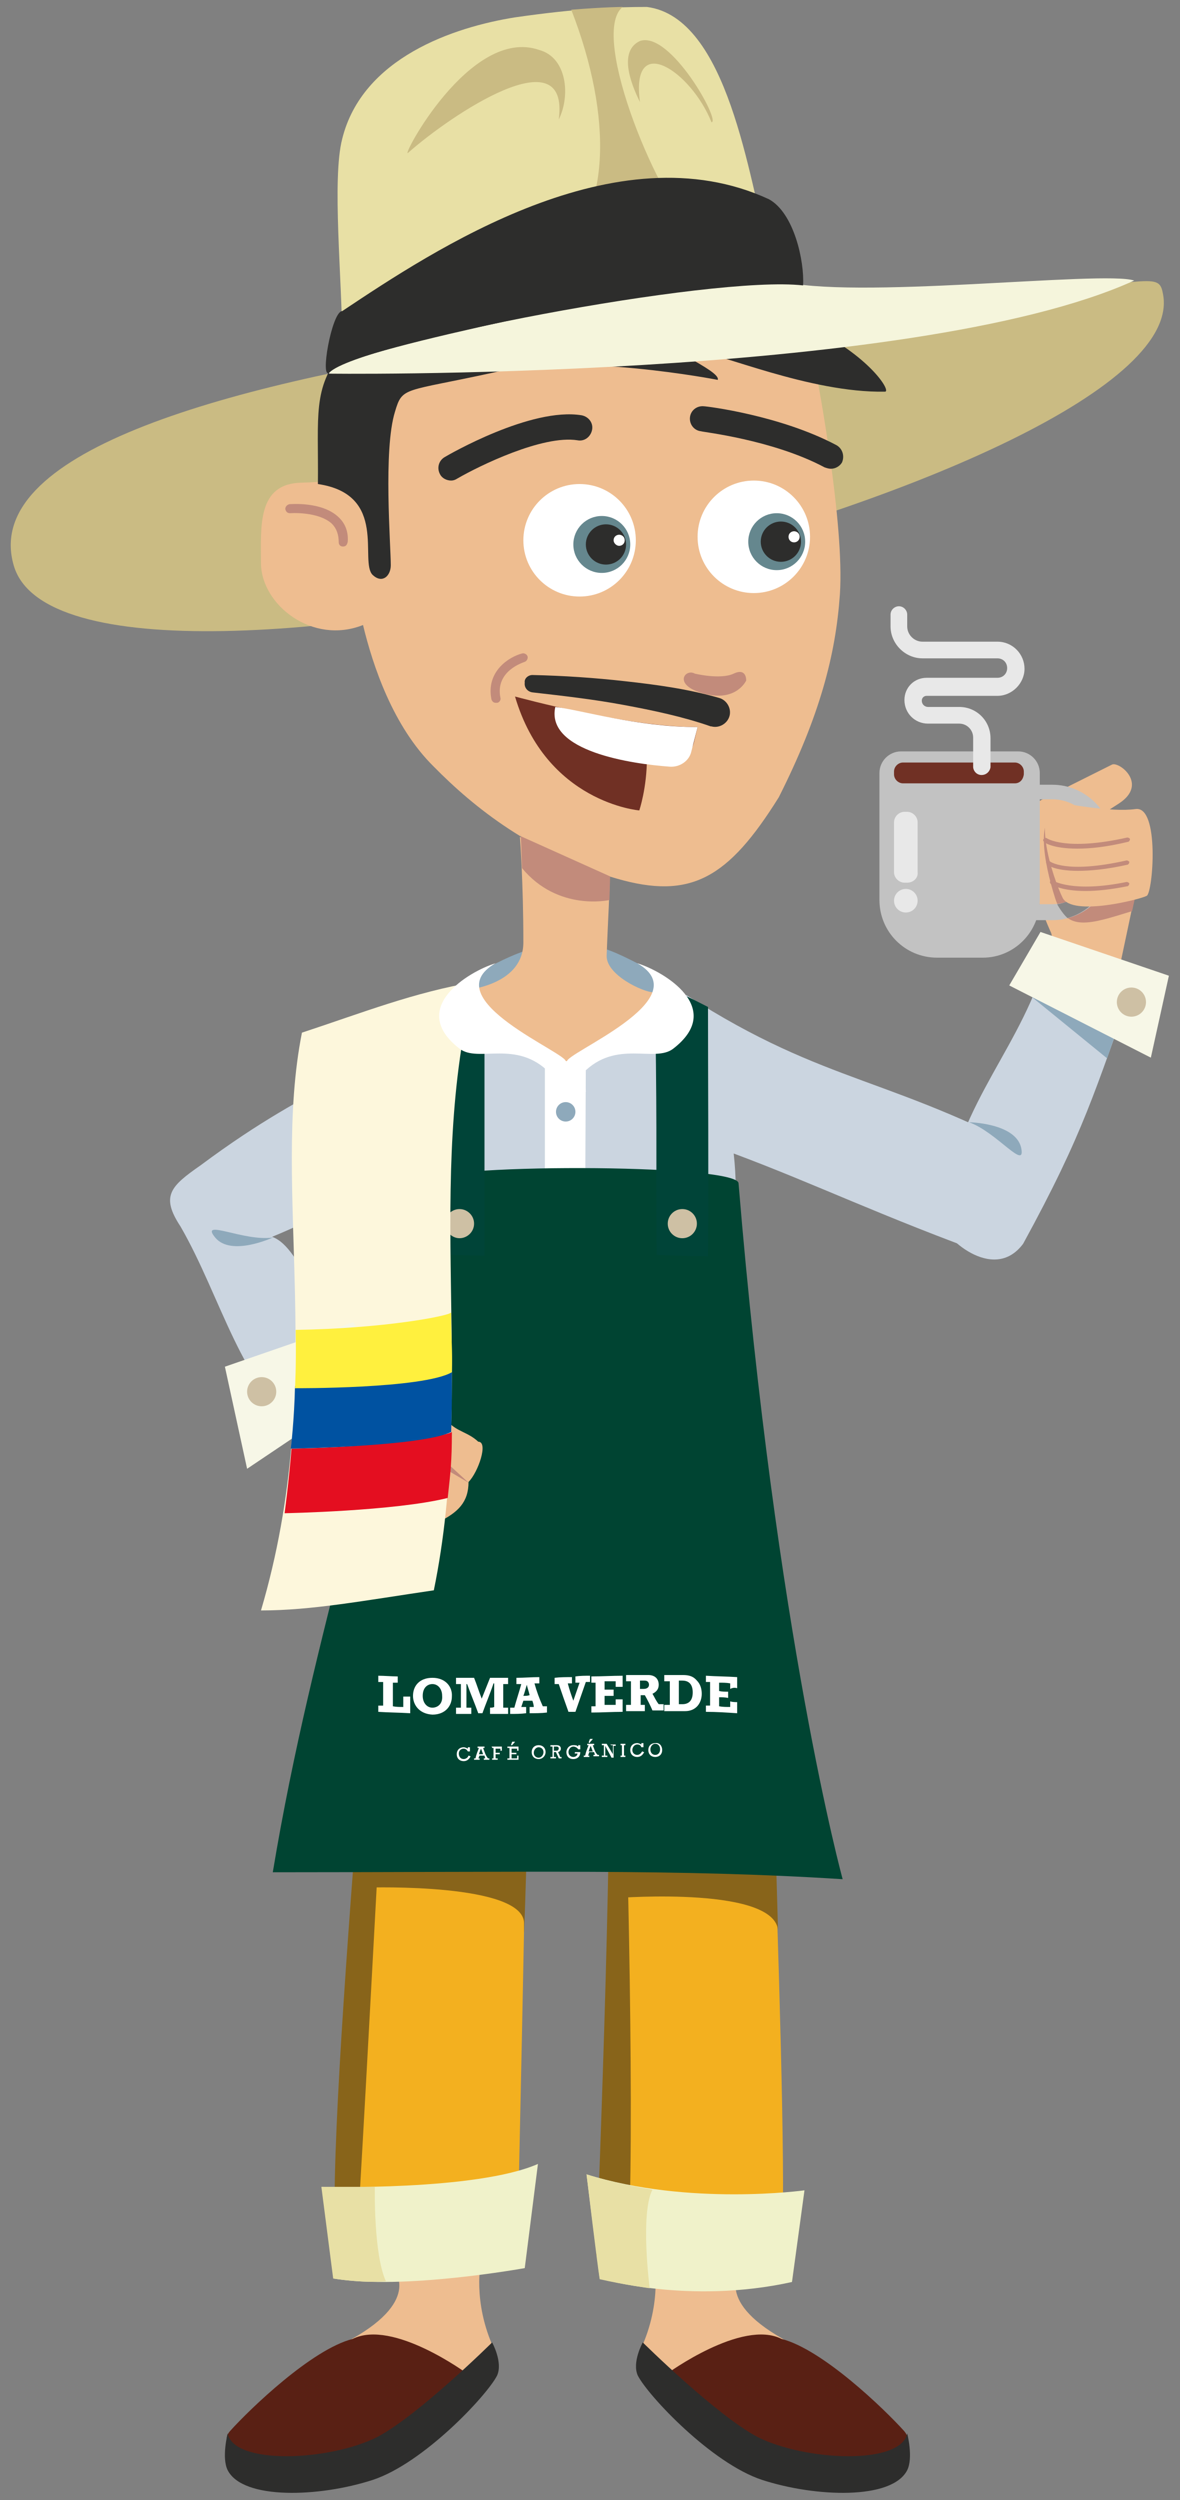 <?xml version="1.0" encoding="utf-8"?>
<!-- Generator: Adobe Illustrator 25.4.1, SVG Export Plug-In . SVG Version: 6.00 Build 0)  -->
<svg version="1.1" id="Capa_1" xmlns="http://www.w3.org/2000/svg" xmlns:xlink="http://www.w3.org/1999/xlink" x="0px" y="0px"
	 viewBox="0 0 170 360" style="enable-background:new 0 0 170 360;" xml:space="preserve">
<rect x="0" y="0" width="170" height="360" fill="#808080" stroke="none"/>
<style type="text/css">
	.st0{fill-rule:evenodd;clip-rule:evenodd;fill:#F3B01F;}
	.st1{fill-rule:evenodd;clip-rule:evenodd;fill:#88641A;}
	.st2{fill-rule:evenodd;clip-rule:evenodd;fill:#8EA9BB;}
	.st3{fill-rule:evenodd;clip-rule:evenodd;fill:#E8E0A5;}
	.st4{fill-rule:evenodd;clip-rule:evenodd;fill:#CABB83;}
	.st5{fill-rule:evenodd;clip-rule:evenodd;fill:#EEBD90;}
	.st6{fill-rule:evenodd;clip-rule:evenodd;fill:#2D2D2C;}
	.st7{fill-rule:evenodd;clip-rule:evenodd;fill:#F5F5DC;}
	.st8{fill-rule:evenodd;clip-rule:evenodd;fill:#703024;}
	.st9{fill-rule:evenodd;clip-rule:evenodd;fill:#FFFFFF;}
	.st10{fill-rule:evenodd;clip-rule:evenodd;fill:#CBD5E0;}
	.st11{fill-rule:evenodd;clip-rule:evenodd;fill:#004432;}
	
		.st12{clip-path:url(#SVGID_00000127756345112443888040000010905069715278245550_);fill-rule:evenodd;clip-rule:evenodd;fill:#FFFFFF;}
	
		.st13{clip-path:url(#SVGID_00000087373367715206248480000016313304813467358337_);fill-rule:evenodd;clip-rule:evenodd;fill:#FFFFFF;}
	.st14{fill-rule:evenodd;clip-rule:evenodd;fill:#C28B7B;}
	
		.st15{clip-path:url(#SVGID_00000018208006331792839460000007638609173495216014_);fill-rule:evenodd;clip-rule:evenodd;fill:#F7F7E7;}
	
		.st16{clip-path:url(#SVGID_00000168083019408281993420000009526403247421602456_);fill-rule:evenodd;clip-rule:evenodd;fill:#E8E8E2;}
	.st17{fill-rule:evenodd;clip-rule:evenodd;fill:#CEC0A4;}
	.st18{fill-rule:evenodd;clip-rule:evenodd;fill:#FDF7DC;}
	.st19{fill-rule:evenodd;clip-rule:evenodd;fill:#592014;}
	.st20{fill-rule:evenodd;clip-rule:evenodd;fill:#F0F2CA;}
	.st21{fill:none;stroke:#FDF7DC;stroke-width:1.269;stroke-linejoin:round;stroke-miterlimit:10;}
	.st22{fill:#C28B7B;}
	.st23{fill:#2D2D2C;}
	.st24{fill-rule:evenodd;clip-rule:evenodd;fill:#65878E;}
	.st25{fill-rule:evenodd;clip-rule:evenodd;fill:#E40E20;}
	.st26{fill-rule:evenodd;clip-rule:evenodd;fill:#F7F7E7;}
	.st27{fill-rule:evenodd;clip-rule:evenodd;fill:#0052A1;}
	.st28{fill-rule:evenodd;clip-rule:evenodd;fill:#FFF03E;}
	.st29{fill:#8EA9BB;}
	.st30{fill:#C2C2C2;}
	.st31{fill-rule:evenodd;clip-rule:evenodd;fill:#878787;}
	.st32{fill-rule:evenodd;clip-rule:evenodd;fill:#C2C2C2;}
	.st33{fill-rule:evenodd;clip-rule:evenodd;fill:#E8E8E8;}
	.st34{fill:#E8E8E8;}
	.st35{fill:#E8E0A5;}
	.st36{fill:#FFFFFF;}
</style>
<g>
	<path class="st0" d="M109.6,212.7c0,0,4.4,103.7,2.9,111c-2.9,8.8-26.4,1.5-26.4,1.5s2.9-71.6,1.5-80.3c-1.5-7.3-11.7-7.3-11.7,5.8
		c0,13.1-1.4,74.5-1.4,74.5s-22,2.9-24.9,1.5c-4.4-1.5,5.8-100.7,5.8-118.3C61.3,208.3,109.6,212.7,109.6,212.7z"/>
	<path class="st1" d="M51.2,325.9c-1.4,0-1.9,0.6-1.9,0.6c-4.4-1.5,5.8-100.7,5.8-118.3c1.5,0,1.5,0,2.9,0
		C56.6,224.4,52.7,304,51.2,325.9z"/>
	<path class="st1" d="M89.1,326.5c-1.3-0.2-2.2-0.6-2.7-1c-0.3-0.2-0.5-0.6-0.5-1c0.3-6.8,2.8-71.4,1.5-79.7c0,0,2,7.6,2.5,8.5
		c0.1,0.2,0.1,0.3,0.1,0.5c0.2,5.6,1.6,54.1,0.4,71.6C90.3,326.1,89.7,326.6,89.1,326.5z"/>
	<path class="st2" d="M91.8,138.7c-5.1-2.6-10.3-5.1-20.3,0c-9.5,4.6-1.6,8.3-1.6,8.3C72.8,151.4,107.5,146.7,91.8,138.7z"/>
	<path class="st3" d="M74.2,2.5c9-1.3,14.6-1.5,19-1.5c11.7,1.5,14.7,24.8,17.5,35C90.3,39,68.3,43.3,49.3,49.2
		c0-8.8-1.5-23.4,0-29.2C52.2,8.3,65.4,3.9,74.2,2.5z"/>
	<path class="st4" d="M163.1,40.6c3.4-0.3,4.1-0.1,4.4,1.5c6.2,26.7-157.1,67.3-165.5,39.4C-7.6,49.2,138.4,42.8,163.1,40.6z"/>
	<path class="st5" d="M117.7,54.3c0,0,4,21,3.3,31.3c-0.6,8.7-2.9,17.5-8.8,29.2c-7.3,11.7-12.7,14.8-23.4,11.7
		c-12.1-3.5-20.5-10.2-26.3-16.1c-5.9-5.8-8.8-14.6-10.2-20.4c-7.3,2.9-14.6-2.9-14.7-8.8c0-5.4-0.6-11.6,5.9-11.7
		c13.7-0.3,4.1-4.9,7.1-10.8c0,0,3.2-21.3,28.1-24.2c22-1.5,30.4,4.6,36.3,7.6c2.9,1.5,1.8,5.6,1.8,5.6S116.5,50.5,117.7,54.3z"/>
	<path class="st6" d="M45.8,69.7c0.1-10-0.8-13.7,3.5-19.1c0,0,4.4-13.1,29.3-16c22-1.5,34,9.1,42.5,8.8c3.3-0.1,4.4,2.9,1.4,2.9
		c-4.4,0-5.9,0.7-4.8,1.3c7.9,4.1,10.7,8.8,9.8,8.8c-10.9,0.2-24.1-5.7-27-5.7c-7.3-1.5,3.5,2.6,2.9,4c0,0-20.5-4-32.1-1.1
		c-13.2,2.9-13.3,2-14.4,5.7c-1.7,5.5-0.6,19.2-0.6,22.1c0,1.5-1.2,2.7-2.6,1.4C51.7,80.9,56,71.2,45.8,69.7z"/>
	<path class="st7" d="M100.5,40.4c5.9,0,10.2-1.5,11.7,0l0,0c10.2,2.9,46.8-1.5,51.2,0C131.3,55,44.5,53.8,47.4,53.8
		C47.4,50.9,87.4,43.3,100.5,40.4z"/>
	<path class="st8" d="M100.5,104.7l-0.5,2.1c-0.6,2.6-3.5,4-5.9,2.9c-0.4-0.2-0.7-0.4-0.9-0.6c0,4.4-1.1,7.6-1.1,7.6
		s-13.4-1.1-17.9-16.4C75,100.5,90.3,104.7,100.5,104.7z"/>
	<path class="st9" d="M100.5,104.7l-0.9,3.5c-0.3,1.4-1.7,2.3-3.1,2.2c-5.5-0.4-17.9-2.2-16.5-8.6
		C83.6,102.2,91.7,104.7,100.5,104.7z"/>
	<path class="st5" d="M87.4,137.6c-0.1,2.8,5.3,5.3,6.8,5.3l0.2,0.4c2.9,10.2-18.9,16.9-29.1-0.6c2.9,0,10.1-1.2,10.1-7
		c0-8.8-0.5-15.2-0.5-15.2s3.1,2.3,12.9,5.8C87.9,127.7,87.6,132,87.4,137.6z"/>
	<path class="st1" d="M52.1,266.1l23.8,0.3c0,0-0.5,16.6-0.4,10.6c0.1-5.9-22.4-5.2-22.4-5.2L52.1,266.1z"/>
	<path class="st1" d="M88,267.5l23.8,0.3l0.3,10.6c0.4-6.9-23.1-5.1-23.1-5.1L88,267.5z"/>
	<path class="st10" d="M98.9,143.3c20.5,13.2,29.6,11.5,53.1,24.6c0,1.5-7.3,14.6-8.8,13.1c-16.1-5.8-25.7-10.5-37.5-14.9
		c1.5,13.1-2.8,32-1.4,45.1c-10.2,8.8-37.3,7.8-50.5-1c2.9-13.1,4.4-26.3,4.4-40.9c-7.3,2.9-11.7,5.8-19,8.8
		c4.4,1.5,7.3,13.1,10.3,14.6c-1.5,4.4-4.4,8.8-5.9,13.1c-8.8-5.8-11.7-19-17.6-29.2c-2.9-4.4-1.4-5.8,2.9-8.8
		c17.6-13.1,22.8-11.4,38-26c-1.8,1.7,4.9,4.9,14.7,11.5L98.9,143.3z"/>
	<path class="st9" d="M84.4,152.8l-0.1,21.8h-5.8l0-21.8C80,152.8,84.4,152.8,84.4,152.8z"/>
	<g>
		<defs>
			<path id="SVGID_1_" d="M81.5,164.5c-1.4,0-2.9,0-2.9,1.5c0,0,1.5,1.5,2.9,1.5l1.4-1.5C82.9,164.5,81.5,164.5,81.5,164.5z"/>
		</defs>
		<clipPath id="SVGID_00000133488628554152302940000014802146349328946607_">
			<use xlink:href="#SVGID_1_"  style="overflow:visible;"/>
		</clipPath>
	</g>
	<g>
		<defs>
			<path id="SVGID_00000154386934873288179360000009713373396157251983_" d="M81.5,164.5c-1.4,0-2.9,0-2.9,1.5c0,0,1.5,1.5,2.9,1.5
				l1.4-1.5C82.9,164.5,81.5,164.5,81.5,164.5z"/>
		</defs>
		<clipPath id="SVGID_00000126298945947263162750000010701136454586375043_">
			<use xlink:href="#SVGID_00000154386934873288179360000009713373396157251983_"  style="overflow:visible;"/>
		</clipPath>
	</g>
	<path class="st11" d="M106.4,170.4c0-2.9-45.2-2.9-45.4-0.2c0,0.1,0,0.2,0,0.3c-5.9,37.8-15.8,63.6-21.7,99.1
		c36.6,0,58.7-0.5,82.1,1C121.4,270.6,111.8,235.7,106.4,170.4z"/>
	<g>
		<defs>
			<path id="SVGID_00000091703182614568249440000013510798574710778504_" d="M102,145c-2.9-1.5-4.1-2-7.7-3.8
				c0.4,19.1,0.2,24.2,0.3,39.5c0,0,4.5,0.2,7.4,0.2C102.1,169.1,102,156.6,102,145z"/>
		</defs>
		
			<use xlink:href="#SVGID_00000091703182614568249440000013510798574710778504_"  style="overflow:visible;fill-rule:evenodd;clip-rule:evenodd;fill:#004438;"/>
		<clipPath id="SVGID_00000078729588529753274860000005019254186760688308_">
			<use xlink:href="#SVGID_00000091703182614568249440000013510798574710778504_"  style="overflow:visible;"/>
		</clipPath>
	</g>
	<g>
		<defs>
			<path id="SVGID_00000134209446224646573650000005184522642098308235_" d="M69.8,145c-2.9-1.5-4,2.7-7.6,0.8
				c0.4,19.1,0.1,19.5,0.2,34.8c0,0,4.5,0.2,7.4,0.2C69.8,169.1,69.8,156.6,69.8,145z"/>
		</defs>
		
			<use xlink:href="#SVGID_00000134209446224646573650000005184522642098308235_"  style="overflow:visible;fill-rule:evenodd;clip-rule:evenodd;fill:#004438;"/>
		<clipPath id="SVGID_00000177469085737336588120000016600128765712308375_">
			<use xlink:href="#SVGID_00000134209446224646573650000005184522642098308235_"  style="overflow:visible;"/>
		</clipPath>
	</g>
	<g>
		<path class="st9" d="M84.4,157.2c0-1.5-1.5-1.5-1.5-1.5c-1.4,0-1.4,0-1.4,1.5c0,0,0,1.5,1.4,1.5L84.4,157.2z"/>
	</g>
	<g>
		<defs>
			<path id="SVGID_00000129166381311298358890000011961371747444672959_" d="M88.8,138.2l1.5,1.5c1.4,1.5,4.4,5.8,5.9,8.8
				c1.4,5.8-11.7,2.9-13.2,5.8c-1.4,2.9-1.4,0-1.4-1.5l0,0L88.8,138.2z"/>
		</defs>
		<clipPath id="SVGID_00000102516974711521169430000011079840409724518021_">
			<use xlink:href="#SVGID_00000129166381311298358890000011961371747444672959_"  style="overflow:visible;"/>
		</clipPath>
		
			<polygon style="clip-path:url(#SVGID_00000102516974711521169430000011079840409724518021_);fill-rule:evenodd;clip-rule:evenodd;fill:#FFFFFF;" points="
			102,149.9 90.3,164.5 88.8,163 100.5,148.5 		"/>
	</g>
	<g>
		<defs>
			<path id="SVGID_00000118363742804478747010000017406395275794315194_" d="M88.8,138.2l1.5,1.5c1.4,1.5,4.4,5.8,5.9,8.8
				c1.4,5.8-11.7,2.9-13.2,5.8c-1.4,2.9-1.4,0-1.4-1.5l0,0L88.8,138.2z"/>
		</defs>
		<clipPath id="SVGID_00000098200881079476070380000010507472978784225430_">
			<use xlink:href="#SVGID_00000118363742804478747010000017406395275794315194_"  style="overflow:visible;"/>
		</clipPath>
		
			<polygon style="clip-path:url(#SVGID_00000098200881079476070380000010507472978784225430_);fill-rule:evenodd;clip-rule:evenodd;fill:#FFFFFF;" points="
			102,148.5 90.3,164.5 87.4,161.6 99.1,147 		"/>
	</g>
	<g>
		<defs>
			<path id="SVGID_00000023245739165450248800000007292383063449625497_" d="M88.8,138.2l1.5,1.5c1.4,1.5,4.4,5.8,5.9,8.8
				c1.4,5.8-11.7,2.9-13.2,5.8c-1.4,2.9-1.4,0-1.4-1.5l0,0L88.8,138.2z"/>
		</defs>
		<clipPath id="SVGID_00000001638981738963979890000001182711811735381175_">
			<use xlink:href="#SVGID_00000023245739165450248800000007292383063449625497_"  style="overflow:visible;"/>
		</clipPath>
	</g>
	<g>
		<defs>
			<path id="SVGID_00000081649491041840867020000012541692424627024030_" d="M88.8,138.2l1.5,1.5c1.4,1.5,4.4,5.8,5.9,8.8
				c1.4,5.8-11.7,2.9-13.2,5.8c-1.4,2.9-1.4,0-1.4-1.5l0,0L88.8,138.2z"/>
		</defs>
		<clipPath id="SVGID_00000038393137225221907920000008946364953415492275_">
			<use xlink:href="#SVGID_00000081649491041840867020000012541692424627024030_"  style="overflow:visible;"/>
		</clipPath>
	</g>
	<g>
		<defs>
			<path id="SVGID_00000008142650090085849340000002249439775780418977_" d="M88.8,138.2l1.5,1.5c1.4,1.5,4.4,5.8,5.9,8.8
				c1.4,5.8-11.7,2.9-13.2,5.8c-1.4,2.9-1.4,0-1.4-1.5l0,0L88.8,138.2z"/>
		</defs>
		<clipPath id="SVGID_00000134964992056609396570000006444384747559628165_">
			<use xlink:href="#SVGID_00000008142650090085849340000002249439775780418977_"  style="overflow:visible;"/>
		</clipPath>
	</g>
	<g>
		<defs>
			<path id="SVGID_00000137813296827104477010000016554082842170199684_" d="M88.8,138.2l1.5,1.5c1.4,1.5,4.4,5.8,5.9,8.8
				c1.4,5.8-11.7,2.9-13.2,5.8c-1.4,2.9-1.4,0-1.4-1.5l0,0L88.8,138.2z"/>
		</defs>
		<clipPath id="SVGID_00000055666591715211159270000018116398219868500869_">
			<use xlink:href="#SVGID_00000137813296827104477010000016554082842170199684_"  style="overflow:visible;"/>
		</clipPath>
	</g>
	<g>
		<defs>
			<path id="SVGID_00000075129647164068122280000004550751619672307890_" d="M88.8,138.2l1.5,1.5c1.4,1.5,4.4,5.8,5.9,8.8
				c1.4,5.8-11.7,2.9-13.2,5.8c-1.4,2.9-1.4,0-1.4-1.5l0,0L88.8,138.2z"/>
		</defs>
		<clipPath id="SVGID_00000057136513570117208130000001739295422371031201_">
			<use xlink:href="#SVGID_00000075129647164068122280000004550751619672307890_"  style="overflow:visible;"/>
		</clipPath>
	</g>
	<g>
		<defs>
			<path id="SVGID_00000098900985185103243080000005925958735155458996_" d="M88.8,138.2l1.5,1.5c1.4,1.5,4.4,5.8,5.9,8.8
				c1.4,5.8-11.7,2.9-13.2,5.8c-1.4,2.9-1.4,0-1.4-1.5l0,0L88.8,138.2z"/>
		</defs>
		<clipPath id="SVGID_00000029019793264975061090000018037068137576544404_">
			<use xlink:href="#SVGID_00000098900985185103243080000005925958735155458996_"  style="overflow:visible;"/>
		</clipPath>
	</g>
	<g>
		<defs>
			<path id="SVGID_00000037651495791016432280000011624934902113959059_" d="M88.8,138.2l1.5,1.5c1.4,1.5,4.4,5.8,5.9,8.8
				c1.4,5.8-11.7,2.9-13.2,5.8c-1.4,2.9-1.4,0-1.4-1.5l0,0L88.8,138.2z"/>
		</defs>
		<clipPath id="SVGID_00000176045271023513566500000002777251901379880330_">
			<use xlink:href="#SVGID_00000037651495791016432280000011624934902113959059_"  style="overflow:visible;"/>
		</clipPath>
	</g>
	<g>
		<defs>
			<path id="SVGID_00000021798658253606183490000010242828150464060595_" d="M88.8,138.2l1.5,1.5c1.4,1.5,4.4,5.8,5.9,8.8
				c1.4,5.8-11.7,2.9-13.2,5.8c-1.4,2.9-1.4,0-1.4-1.5l0,0L88.8,138.2z"/>
		</defs>
		<clipPath id="SVGID_00000119818351198753507580000016639322328254703023_">
			<use xlink:href="#SVGID_00000021798658253606183490000010242828150464060595_"  style="overflow:visible;"/>
		</clipPath>
	</g>
	<g>
		<defs>
			<path id="SVGID_00000183248451402088100140000011063749784089478323_" d="M88.8,138.2l1.5,1.5c1.4,1.5,4.4,5.8,5.9,8.8
				c1.4,5.8-11.7,2.9-13.2,5.8c-1.4,2.9-1.4,0-1.4-1.5l0,0L88.8,138.2z"/>
		</defs>
		<clipPath id="SVGID_00000168078403896008859610000010774047760330312086_">
			<use xlink:href="#SVGID_00000183248451402088100140000011063749784089478323_"  style="overflow:visible;"/>
		</clipPath>
	</g>
	<g>
		<defs>
			<path id="SVGID_00000107554488758747283590000013864518948841278606_" d="M88.8,138.2l1.5,1.5c1.4,1.5,4.4,5.8,5.9,8.8
				c1.4,5.8-11.7,2.9-13.2,5.8c-1.4,2.9-1.4,0-1.4-1.5l0,0L88.8,138.2z"/>
		</defs>
		<clipPath id="SVGID_00000059999137063066298910000017023775876506001330_">
			<use xlink:href="#SVGID_00000107554488758747283590000013864518948841278606_"  style="overflow:visible;"/>
		</clipPath>
	</g>
	<path class="st14" d="M46.4,208.3c0-1.5,0-2.9,0-2.9c-1.5,0-1.5,0-1.5-1.5C46.4,203.9,47.8,203.9,46.4,208.3z"/>
	<path class="st14" d="M63.9,215.6c0,0-1.4,1.5-2.9,1.5C61,217.1,62.5,215.6,63.9,215.6z"/>
	<g>
		<defs>
			<path id="SVGID_00000013182699691988686790000011793003168926568118_" d="M49.3,189.4l4.4,2.9c0,0-5.9,7.3-8.8,11.7
				c0,1.5-1.4,2.9-1.4,2.9c-1.5,1.5-4.4-2.9-8.8-4.4C28.8,201,49.3,189.4,49.3,189.4z"/>
		</defs>
		<clipPath id="SVGID_00000123418226291004162110000009070819129756802191_">
			<use xlink:href="#SVGID_00000013182699691988686790000011793003168926568118_"  style="overflow:visible;"/>
		</clipPath>
		
			<polygon style="clip-path:url(#SVGID_00000123418226291004162110000009070819129756802191_);fill-rule:evenodd;clip-rule:evenodd;fill:#F7F7E7;" points="
			27.3,195.2 52.2,186.4 52.2,189.4 28.8,198.1 		"/>
	</g>
	<path class="st5" d="M48.4,197.5c1.4,1.5,2.9,2.9,4.4,2.9c1.5,0,7.3-1.5,10.2-1.5c0,1.5,0,2.9,1.5,5.8c1.4,1.5,2.9,1.5,4.4,2.9
		c1.5,0,0,4.4-1.4,5.8c0,2.9-1.5,4.4-4.4,5.8c0,1.5,0,2.9-2.9,2.9c-2.9,0-8.8-5.8-11.7-7.3c-1.5-2.9,0-5.8,0-7.3
		c-1.5-1.5-4.4-2.9-4.4-4.4L48.4,197.5z"/>
	<g>
		<defs>
			<path id="SVGID_00000008136644274771636960000017863188263015057808_" d="M49.3,189.4l4.4,2.9c0,0-5.9,7.3-8.8,11.7
				c0,1.5-1.4,2.9-1.4,2.9c-1.5,1.5-4.4-2.9-8.8-4.4"/>
		</defs>
		<clipPath id="SVGID_00000109722529501665979410000012634349841969471401_">
			<use xlink:href="#SVGID_00000008136644274771636960000017863188263015057808_"  style="overflow:visible;"/>
		</clipPath>
		
			<polygon style="clip-path:url(#SVGID_00000109722529501665979410000012634349841969471401_);fill-rule:evenodd;clip-rule:evenodd;fill:#E8E8E2;" points="
			31.7,209.8 56.6,202.5 56.6,205.4 33.2,212.7 		"/>
	</g>
	<path class="st5" d="M56.6,326.6c0,0,4.4,4.4-5.9,10.2c-8.8,7.3,13.2,10.2,16.1,7.3c1.5-2.9,5.8-2.9,4.4-5.8
		c-3.2-6.9-1.9-12.7-1.9-12.7L56.6,326.6z"/>
	<path class="st17" d="M68.3,176.2c0,1.2-1,2.1-2.1,2.1s-2.1-1-2.1-2.1c0-1.2,1-2.1,2.1-2.1S68.3,175,68.3,176.2z"/>
	<path class="st18" d="M43.5,148.7c8.8-2.9,16.1-5.8,24.9-7.3c-7.4,29,0.2,57.9-5.9,87.6c-10.2,1.5-17.6,2.9-24.9,2.9
		C47.3,199,39,171.4,43.5,148.7z"/>
	<path class="st19" d="M67.3,341.8c0,0-10.2,10.9-17.4,12c-7.6,1.1-19.9-0.3-16.7-3.8c2.8-3.1,11.7-11.7,17.6-13.2
		C56.6,333.9,67.3,341.8,67.3,341.8z"/>
	<path class="st6" d="M32.8,350.4c0,0-0.9,3.5,0,5.3c2.2,4.3,13.2,3.9,20.9,1.4c7.3-2.4,16.4-12.1,17.9-15c0.9-1.9-0.7-4.8-0.7-4.8
		s-10.5,10.4-16.5,13.6C47.5,354.4,33.7,355,32.8,350.4z"/>
	<path class="st5" d="M106.9,326.6c0,0-4.4,4.4,5.9,10.2c8.8,7.3-13.2,10.2-16.1,7.3c-1.5-2.9-5.8-2.9-4.4-5.8
		c3.2-6.9,1.9-12.7,1.9-12.7L106.9,326.6z"/>
	<path class="st19" d="M96.1,341.8c0,0,10.2,10.9,17.4,12c7.6,1.1,19.9-0.3,16.7-3.8c-2.8-3.1-11.7-11.7-17.6-13.2
		C106.9,333.9,96.1,341.8,96.1,341.8z"/>
	<path class="st6" d="M130.7,350.4c0,0,0.9,3.5,0,5.3c-2.2,4.3-13.2,3.9-20.9,1.4c-7.3-2.4-16.4-12.1-17.9-15
		c-0.9-1.9,0.7-4.8,0.7-4.8s10.5,10.4,16.5,13.6C116,354.4,129.8,355,130.7,350.4z"/>
	<path class="st20" d="M46.4,314.9c0,0,22.2,0.6,31.1-3.3l-1.9,15c0,0-17.6,3.2-27.5,1.5L46.4,314.9z"/>
	<path class="st20" d="M115.9,315.4c0,0-16.6,2.3-31.4-2.3l1.9,15c0,0,12.8,3.8,27.7,0.5L115.9,315.4z"/>
	<g>
		<defs>
			<path id="SVGID_00000015320911040462701280000015615477941719047320_" d="M43.4,148.5c8.8-2.9,16.1-5.8,24.9-7.3
				c-1.5,4.4-2.9,10.2-4.4,16c0,5.8,0,11.7,0,17.5c0,5.8,0,11.7,1.5,17.5c0,5.8,0,11.7,0,17.5c-1.5,7.3-1.5,13.1-2.9,19
				c-10.2,1.5-17.6,2.9-24.9,2.9c1.4-4.4,2.9-10.2,4.4-16c0-5.8,1.5-11.7,1.5-16.1C42,193.7,42,187.9,42,182c0-5.8,0-11.7,0-19
				C42,157.2,43.4,154.3,43.4,148.5z"/>
		</defs>
		<clipPath id="SVGID_00000168835077219696360960000006639628411019845040_">
			<use xlink:href="#SVGID_00000015320911040462701280000015615477941719047320_"  style="overflow:visible;"/>
		</clipPath>
	</g>
	<g>
		<defs>
			<path id="SVGID_00000046300684564626804480000009551315097585875598_" d="M43.4,148.5c8.8-2.9,16.1-5.8,24.9-7.3
				c-1.5,4.4-2.9,10.2-4.4,16c0,5.8,0,11.7,0,17.5c0,5.8,0,11.7,1.5,17.5c0,5.8,0,11.7,0,17.5c-1.5,7.3-1.5,13.1-2.9,19
				c-10.2,1.5-17.6,2.9-24.9,2.9c1.4-4.4,2.9-10.2,4.4-16c0-5.8,1.5-11.7,1.5-16.1C42,193.7,42,187.9,42,182c0-5.8,0-11.7,0-19
				C42,157.2,43.4,154.3,43.4,148.5z"/>
		</defs>
		<clipPath id="SVGID_00000115482442307552388110000003743760145740124819_">
			<use xlink:href="#SVGID_00000046300684564626804480000009551315097585875598_"  style="overflow:visible;"/>
		</clipPath>
	</g>
	<g>
		<defs>
			<path id="SVGID_00000034051404930849779040000017928120123581356952_" d="M65.4,209.8c-1.5,10.4-1.5,13.1-2.9,19
				c-10.2,1.5-17.6,2.9-24.9,2.9c1.4-4.4,2.9-10.2,4.4-16c0-5.8,1.5-11.7,1.5-16.1C42,193.7,42,187.9,42,182c0-5.8,0-11.7,0-19
				c0-5.8,1.5-8.8,1.5-14.6c8.8-2.9,16.1-5.8,24.9-7.3c-1.5,4.4-2.9,10.2-4.4,16c0,5.8,0,11.7,0,17.5"/>
		</defs>
		<clipPath id="SVGID_00000003815560100881505370000001655114905293403063_">
			<use xlink:href="#SVGID_00000034051404930849779040000017928120123581356952_"  style="overflow:visible;"/>
		</clipPath>
	</g>
	<path class="st10" d="M147.4,179.1c8.8-16.1,10.3-21.9,16.1-38c-4.4,0-8.8-1.5-13.2-1.5c-4.4,13.1-13.2,20.4-14.6,36.5
		C135.6,177.7,143,185,147.4,179.1z"/>
	<path class="st4" d="M89.7,1c-5,4.1,5.8,29.1,10.2,32c7.3,8.8-22,13.2-20.5,4.4c8.8-5.8,8.9-20.6,2.9-36C87.3,1,89.7,1,89.7,1z"/>
	<polygon class="st2" points="148.7,143.6 150.3,140.3 161.6,146.2 159.5,152.4 	"/>
	<g>
		<path class="st21" d="M43.4,231.7"/>
	</g>
	<path class="st4" d="M92.2,5.9c4.4-1.5,11.7,11.7,10.3,11.7c-2.9-7.3-11.7-13.2-10.3-2.9C90.7,11.7,89.2,7.3,92.2,5.9z"/>
	<path class="st4" d="M77.7,7.2C67.7,3.7,57.6,23.1,58.8,22c6.1-5.4,23.3-17,21.7-4.8C82.2,13.8,81.7,8.3,77.7,7.2z"/>
	<path class="st6" d="M110.8,28.7c-22-10.2-48.3,7.3-61.5,16.1c-1.5,0-3.3,10.2-1.8,8.8c4.4-4.2,55-14,68.2-12.5
		C115.9,37.6,114.4,30.7,110.8,28.7z"/>
	<path class="st14" d="M100.1,97c0,0,3.7,0.9,5.6,0c1.9-0.9,1.8,1,1.8,1s-1.4,3.1-6,1.9C96.8,98.7,98.7,96.2,100.1,97z"/>
	<g>
		<path class="st22" d="M71.4,101.2c-0.3,0-0.5-0.2-0.6-0.5c-0.8-4,2.5-6.1,4.4-6.6c0.3-0.1,0.7,0.1,0.8,0.4
			c0.1,0.3-0.1,0.7-0.4,0.8c-0.2,0.1-4.3,1.3-3.5,5.2c0.1,0.3-0.2,0.7-0.5,0.7C71.5,101.2,71.4,101.2,71.4,101.2z"/>
	</g>
	<path class="st23" d="M76.7,97.2c4.5,0.1,9,0.4,13.4,0.9c4.5,0.5,9,1.1,13.5,2.4c1.1,0.3,1.8,1.5,1.5,2.6c-0.3,1.1-1.5,1.8-2.6,1.5
		c0,0-0.1,0-0.1,0l0,0c-4-1.4-8.3-2.3-12.6-3.1c-4.3-0.8-8.7-1.3-13.1-1.8l0,0c-0.7-0.1-1.2-0.7-1.1-1.4
		C75.5,97.7,76.1,97.2,76.7,97.2z"/>
	<g>
		<path class="st23" d="M65,69.2c-0.6,0-1.3-0.3-1.6-0.9c-0.5-0.9-0.2-2,0.7-2.5c0.5-0.3,12.4-7.2,19.7-6c1,0.2,1.7,1.1,1.5,2.1
			c-0.2,1-1.1,1.7-2.1,1.5c-5-0.8-14.2,3.7-17.3,5.5C65.6,69.1,65.3,69.2,65,69.2z"/>
	</g>
	<g>
		<path class="st23" d="M119.7,67.5c-0.3,0-0.6-0.1-0.9-0.2c-7.5-4-17.7-5.1-17.8-5.2c-1-0.1-1.7-1-1.6-2c0.1-1,1-1.7,2-1.6
			c0.4,0,11,1.3,19.1,5.6c0.9,0.5,1.2,1.6,0.8,2.5C121,67.1,120.4,67.5,119.7,67.5z"/>
	</g>
	<path class="st14" d="M67.5,213.5l-3.9-2.3l0.3-1L67.5,213.5z"/>
	<g>
		<circle class="st9" cx="83.5" cy="77.8" r="8.1"/>
		<circle class="st24" cx="86.7" cy="78.4" r="4.1"/>
		<circle class="st6" cx="87.3" cy="78.4" r="2.9"/>
		<path class="st9" d="M90,77.8c0,0.5-0.4,0.8-0.8,0.8s-0.8-0.4-0.8-0.8c0-0.5,0.4-0.8,0.8-0.8S90,77.3,90,77.8z"/>
	</g>
	<g>
		<circle class="st9" cx="108.6" cy="77.3" r="8.1"/>
		<circle class="st24" cx="111.9" cy="78" r="4.1"/>
		<circle class="st6" cx="112.5" cy="78" r="2.9"/>
		<path class="st9" d="M115.2,77.3c0,0.5-0.4,0.8-0.8,0.8c-0.5,0-0.8-0.4-0.8-0.8c0-0.5,0.4-0.8,0.8-0.8
			C114.8,76.5,115.2,76.8,115.2,77.3z"/>
	</g>
	<path class="st14" d="M75,120.4l12.9,5.8l-0.1,3.4c0,0-7.4,1.7-12.6-4.6C75,118.4,75,120.4,75,120.4z"/>
	<path class="st9" d="M71.4,138.7c-3.9,1.2-12.7,6.5-5.2,12.3c2.7,2.1,8.2-1.4,13,3.5c0.5,0.7,0.8,1.5,1.3,1.7s0.2-2.2,1-3.3
		C82.2,151.8,62.3,143.9,71.4,138.7z"/>
	<path class="st9" d="M91.8,138.7c3.9,1.2,12.7,6.5,5.2,12.3c-2.7,2.1-8.2-1.4-13,3.5c-0.5,0.7-0.8,1.5-1.3,1.7s-0.2-2.2-1-3.3
		C81,151.8,100.9,143.9,91.8,138.7z"/>
	<path class="st25" d="M42,208.6c12.8-0.2,22.6-1.9,23.1-2.4c0,4.4-0.2,5.8-0.6,9.5c-7.6,1.9-23.5,2.2-23.5,2.2S41.6,213.5,42,208.6
		z"/>
	<polygon class="st26" points="50.9,190.4 32.4,196.8 35.6,211.5 55.4,198.2 	"/>
	<path class="st27" d="M42.5,199.6c12.8-0.2,22.2-1.6,22.6-2.1c0,4.4,0,5.1-0.1,8.7c-4.3,2.1-23.1,2.4-23.1,2.4
		S42.4,204.4,42.5,199.6z"/>
	<path class="st28" d="M42.6,191.5c12.8-0.2,22-2,22.4-2.5c0,4.4,0.2,5,0.1,8.6c-4.2,2.4-22.6,2.3-22.6,2.3S42.7,196.6,42.6,191.5z"
		/>
	<path class="st29" d="M139.6,161.6c0,0,6.6,0.1,7.5,3.6C147.9,168.8,143.6,163,139.6,161.6z"/>
	<path class="st29" d="M39.3,178.2c0,0-6,2.8-8.3,0S35.1,178.8,39.3,178.2z"/>
	<circle class="st17" cx="98.3" cy="176.2" r="2.1"/>
	<circle class="st2" cx="81.5" cy="160.1" r="1.4"/>
	<polygon class="st5" points="163.6,128.4 161.4,138.8 151.8,136.1 149.3,123.4 161.4,121.8 	"/>
	<polygon class="st26" points="149.9,134.2 168.4,140.5 165.8,152.3 145.4,141.9 	"/>
	<circle class="st17" cx="163" cy="144.3" r="2.1"/>
	<circle class="st17" cx="37.7" cy="200.4" r="2.1"/>
	<path class="st5" d="M151.6,134.7c0,0-7.8-16.4-1.4-19.6c4.6-2.3,9.2-4.6,10-5c1-0.5,5.3,2.8,1,5.6c-4.3,2.8-8.6,5.3-8.7,6"/>
	<path class="st14" d="M155.7,117.9c0,0-1.8,12.3,2.7,11.8c3.5-0.4,5.2-0.3,5.2-0.6c0-0.3-0.5,2.1-0.5,2.1
		c-6.2,1.9-9.5,3.1-11.1-1.9c-1.6-5-3-12.5,0.9-12C154.9,117.6,155.7,117.9,155.7,117.9z"/>
	<g>
		<path class="st30" d="M151.6,132.5H149c-4.8,0-8.7-3.9-8.7-8.7v-2.1c0-4.8,3.9-8.7,8.7-8.7h2.6c4.8,0,8.7,3.9,8.7,8.7v2.1
			C160.3,128.6,156.4,132.5,151.6,132.5z M149,115.1c-3.6,0-6.5,2.9-6.5,6.5v2.1c0,3.6,2.9,6.5,6.5,6.5h2.6c3.6,0,6.5-2.9,6.5-6.5
			v-2.1c0-3.6-2.9-6.5-6.5-6.5H149z"/>
	</g>
	<path class="st31" d="M154.4,129.6c0.7-0.2,2.9-0.6,2.9-0.6l-0.2,1.4c0,0-1.2,1.2-3.3,1.8c-0.8-0.7-1.5-2-1.5-2
		S152.8,130.2,154.4,129.6z"/>
	<path class="st32" d="M141.6,137.9H135c-4.6,0-8.3-3.7-8.3-8.3v-18.3c0-1.7,1.4-3.1,3.1-3.1h16.9c1.7,0,3.1,1.4,3.1,3.1v18.3
		C149.8,134.2,146.1,137.9,141.6,137.9z"/>
	<path class="st5" d="M153.4,115.7c0,0,6.7,1.3,10.2,0.8c3.5-0.5,2.5,12.1,1.6,12.5c-0.9,0.5-10.7,3-12.1,0.3
		C151.8,126.7,147.9,115.5,153.4,115.7z"/>
	<path class="st8" d="M146.2,112.8h-16.1c-0.7,0-1.3-0.6-1.3-1.3v-0.4c0-0.7,0.6-1.3,1.3-1.3h16.1c0.7,0,1.3,0.6,1.3,1.3v0.4
		C147.4,112.3,146.9,112.8,146.2,112.8z"/>
	<path class="st33" d="M130.7,127.1h-0.4c-0.8,0-1.5-0.7-1.5-1.5v-7.2c0-0.8,0.7-1.5,1.5-1.5h0.4c0.8,0,1.5,0.7,1.5,1.5v7.2
		C132.3,126.4,131.6,127.1,130.7,127.1z"/>
	<circle class="st33" cx="130.5" cy="129.7" r="1.7"/>
	<g>
		<path class="st34" d="M141.4,111.6c-0.7,0-1.2-0.6-1.2-1.2v-4.2c0-1.1-0.9-2-2-2h-4.5c-1.9,0-3.4-1.5-3.4-3.4
			c0-1.8,1.4-3.2,3.2-3.2h10.2c0.8,0,1.4-0.6,1.4-1.4s-0.6-1.4-1.4-1.4h-10.8c-2.5,0-4.6-2.1-4.6-4.6v-1.7c0-0.7,0.6-1.2,1.2-1.2
			c0.7,0,1.2,0.6,1.2,1.2v1.7c0,1.2,1,2.2,2.2,2.2h10.8c2.2,0,3.9,1.8,3.9,3.9s-1.8,3.9-3.9,3.9h-10.2c-0.4,0-0.7,0.3-0.7,0.7
			c0,0.5,0.4,0.9,0.9,0.9h4.5c2.5,0,4.5,2,4.5,4.5v4.2C142.6,111.1,142.1,111.6,141.4,111.6z"/>
	</g>
	<path class="st35" d="M54,314.9c0,0-0.2,9.7,1.6,13.6c-3.4,0.3-7.6-0.4-7.6-0.4l-1.7-13.2L54,314.9z"/>
	<path class="st35" d="M84.5,313.1c0,0,1.6,13.4,1.9,15.1c3.5,0.8,7.2,1.3,7.2,1.3s-1.4-10.7,0.4-14.2
		C87.9,314.3,84.5,313.1,84.5,313.1z"/>
	<g>
		<path class="st22" d="M49.4,78.7C49.4,78.7,49.4,78.7,49.4,78.7c-0.4,0-0.6-0.3-0.6-0.6c0-1.1-0.3-2-1-2.7c-2-1.8-6-1.5-6-1.5
			c-0.4,0-0.6-0.2-0.7-0.6c0-0.3,0.2-0.6,0.6-0.7c0.2,0,4.6-0.4,7,1.8c1,0.9,1.5,2.1,1.4,3.6C50,78.5,49.8,78.7,49.4,78.7z"/>
	</g>
	<g>
		<path class="st36" d="M66.8,253.3c-0.4,0-0.7-0.3-0.7-0.8c0-0.4,0.3-0.7,0.7-0.7c0.3,0,0.5,0.2,0.6,0.4c0.1,0,0.2,0,0.3,0
			c0-0.2,0-0.4,0-0.6c-0.1,0-0.2,0-0.3,0c0,0.1,0,0.1,0,0.2c-0.2-0.1-0.4-0.2-0.6-0.2c-0.6,0-1,0.4-1,1c0,0.6,0.4,1,1,1
			c0.5,0,0.8-0.3,1-0.7c-0.1,0-0.2-0.1-0.3-0.1C67.4,253.1,67.1,253.3,66.8,253.3z"/>
		<path class="st36" d="M69.6,251.7c0.1,0,0.2,0,0.2,0c0-0.1,0-0.1,0-0.2c-0.3,0-0.7,0-1,0c0,0.1,0,0.1,0,0.2c0.1,0,0.2,0,0.2,0
			c-0.2,0.5-0.4,1-0.5,1.5c-0.1,0-0.2,0-0.2,0c0,0.1,0,0.2,0,0.2c0.3,0,0.5,0,0.8,0c0-0.1,0-0.2,0-0.2c-0.1,0-0.2,0-0.2,0
			c0.1-0.1,0.1-0.3,0.2-0.4c0.2,0,0.5,0,0.7,0c0,0.1,0.1,0.3,0.1,0.4c-0.1,0-0.2,0-0.2,0c0,0.1,0,0.2,0,0.2c0.3,0,0.5,0,0.8,0
			c0-0.1,0-0.2,0-0.2c-0.1,0-0.1,0-0.2,0C69.9,252.7,69.8,252.2,69.6,251.7z M69,252.6c0.1-0.3,0.2-0.6,0.3-0.8c0,0,0,0,0,0
			c0.1,0.3,0.2,0.5,0.3,0.8C69.4,252.6,69.2,252.6,69,252.6z"/>
		<path class="st36" d="M70.9,251.7c0.1,0,0.2,0,0.2,0c0,0.5,0,1,0,1.5c-0.1,0-0.2,0-0.2,0c0,0.1,0,0.2,0,0.2c0.3,0,0.5,0,0.8,0
			c0-0.1,0-0.2,0-0.2c-0.1,0-0.2,0-0.3,0c0-0.2,0-0.4,0-0.6c0.2,0,0.4,0,0.6,0c0-0.1,0-0.2,0-0.2c-0.2,0-0.4,0-0.6,0
			c0-0.2,0-0.4,0-0.6c0.2,0,0.5,0,0.7,0c0,0.1,0,0.2,0,0.3c0.1,0,0.2,0,0.2,0c0-0.2,0-0.4,0-0.6c-0.5,0-1,0-1.5,0
			C70.9,251.6,70.9,251.6,70.9,251.7z"/>
		<path class="st36" d="M73.8,250.8c-0.1,0.2-0.1,0.3-0.2,0.5c0.1,0,0.1,0,0.2,0c0.1-0.2,0.3-0.3,0.4-0.5
			C74.1,250.8,74,250.8,73.8,250.8z"/>
		<path class="st36" d="M73.1,251.7c0.1,0,0.2,0,0.3,0c0,0.5,0,1,0,1.5c-0.1,0-0.2,0-0.3,0c0,0.1,0,0.2,0,0.2c0.5,0,1.1,0,1.6,0
			c0-0.2,0-0.4,0-0.6c-0.1,0-0.2,0-0.2,0c0,0.1,0,0.2,0,0.4c-0.3,0-0.6,0-0.8,0c0-0.2,0-0.4,0-0.6c0.2,0,0.5,0,0.7,0
			c0-0.1,0-0.2,0-0.2c-0.2,0-0.5,0-0.7,0c0-0.2,0-0.4,0-0.6c0.3,0,0.6,0,0.8,0c0,0.1,0,0.2,0,0.3c0.1,0,0.2,0,0.2,0
			c0-0.2,0-0.4,0-0.6c-0.5,0-1.1,0-1.6,0C73.1,251.5,73.1,251.6,73.1,251.7z"/>
		<path class="st36" d="M77.6,251.3c-0.6,0-1,0.4-1,1c0,0.6,0.4,1,1,1c0.6,0,1-0.5,1-1C78.6,251.7,78.2,251.3,77.6,251.3z
			 M77.6,253.1c-0.4,0-0.7-0.3-0.7-0.7c0-0.4,0.3-0.8,0.7-0.8c0.4,0,0.7,0.3,0.7,0.7C78.3,252.7,78,253.1,77.6,253.1z"/>
		<path class="st36" d="M80.4,252.3c0.3-0.1,0.4-0.3,0.4-0.5c0-0.3-0.2-0.5-0.6-0.5c-0.3,0-0.6,0-0.9,0c0,0.1,0,0.2,0,0.2
			c0.1,0,0.2,0,0.3,0c0,0.5,0,1,0,1.5c-0.1,0-0.2,0-0.3,0c0,0.1,0,0.2,0,0.2c0.3,0,0.5,0,0.8,0c0-0.1,0-0.2,0-0.2
			c-0.1,0-0.2,0-0.3,0c0-0.2,0-0.5,0-0.7c0.1,0,0.2,0,0.3,0c0.1,0.3,0.3,0.6,0.4,0.9c0.1,0,0.3,0,0.4,0c0-0.1,0-0.2,0-0.2
			c-0.1,0-0.2,0-0.2,0C80.6,252.7,80.5,252.5,80.4,252.3z M79.8,252.1c0-0.2,0-0.4,0-0.6c0.1,0,0.2,0,0.4,0c0.2,0,0.3,0.1,0.3,0.3
			c0,0.1-0.1,0.3-0.3,0.3C80,252.1,79.9,252.1,79.8,252.1z"/>
		<path class="st36" d="M82.8,252.5c0.1,0,0.2,0,0.4,0c0,0.3-0.3,0.5-0.6,0.5c-0.4,0-0.7-0.3-0.7-0.7c0-0.4,0.3-0.8,0.7-0.8
			c0.3,0,0.6,0.2,0.7,0.4c0.1,0,0.2,0,0.3,0c0-0.2,0-0.4,0-0.6c-0.1,0-0.2,0-0.3,0c0,0.1,0,0.1,0,0.2c-0.2-0.2-0.4-0.2-0.7-0.2
			c-0.7,0-1,0.6-1,1c0,0.4,0.2,1,1,1c0.5,0,1-0.3,1-1c-0.2,0-0.5,0-0.7,0C82.8,252.3,82.8,252.4,82.8,252.5z"/>
		<path class="st36" d="M85.4,251.3c0.1,0,0.2,0,0.2,0c0-0.1,0-0.1,0-0.2c-0.3,0-0.7,0-1,0c0,0.1,0,0.1,0,0.2c0.1,0,0.2,0,0.2,0
			c-0.2,0.5-0.4,1-0.5,1.5c-0.1,0-0.2,0-0.2,0c0,0.1,0,0.2,0,0.2c0.3,0,0.5,0,0.8,0c0-0.1,0-0.2,0-0.2c-0.1,0-0.2,0-0.2,0
			c0.1-0.1,0.1-0.3,0.2-0.5c0.2,0,0.5,0,0.7,0c0,0.1,0.1,0.3,0.1,0.4c-0.1,0-0.2,0-0.2,0c0,0.1,0,0.2,0,0.2c0.3,0,0.5,0,0.8,0
			c0-0.1,0-0.2,0-0.2c-0.1,0-0.1,0-0.2,0C85.7,252.3,85.6,251.8,85.4,251.3z M84.8,252.2c0.1-0.3,0.2-0.6,0.3-0.8c0,0,0,0,0,0
			c0.1,0.3,0.2,0.5,0.3,0.8C85.2,252.2,85,252.2,84.8,252.2z"/>
		<path class="st36" d="M85,250.9c0.1-0.2,0.3-0.3,0.4-0.5c-0.1,0-0.3,0-0.4,0c-0.1,0.2-0.1,0.3-0.2,0.5C84.9,251,85,251,85,250.9z"
			/>
		<path class="st36" d="M88,251.3c0.1,0,0.2,0,0.3,0c0,0.4,0,0.9,0,1.3c0,0,0,0,0,0c-0.3-0.5-0.6-1-0.9-1.5c-0.2,0-0.4,0-0.7,0
			c0,0.1,0,0.2,0,0.2c0.1,0,0.2,0,0.3,0c0,0.5,0,1,0,1.5c-0.1,0-0.2,0-0.3,0c0,0.1,0,0.2,0,0.2c0.3,0,0.5,0,0.8,0c0-0.1,0-0.2,0-0.2
			c-0.1,0-0.2,0-0.3,0c0-0.5,0-0.9,0-1.4c0,0,0,0,0,0c0.3,0.6,0.6,1.1,0.9,1.7c0.1,0,0.2,0,0.3,0c0-0.6,0-1.2,0-1.7
			c0.1,0,0.2,0,0.3,0c0-0.1,0-0.2,0-0.2c-0.3,0-0.5,0-0.8,0C88,251.1,88,251.2,88,251.3z"/>
		<path class="st36" d="M89.4,251.3c0.1,0,0.1,0,0.2,0c0,0.5,0,1,0,1.5c-0.1,0-0.1,0-0.2,0c0,0.1,0,0.2,0,0.2c0.2,0,0.5,0,0.7,0
			c0-0.1,0-0.2,0-0.2c-0.1,0-0.1,0-0.2,0c0-0.5,0-1,0-1.5c0.1,0,0.1,0,0.2,0c0-0.1,0-0.2,0-0.2c-0.2,0-0.5,0-0.7,0
			C89.4,251.1,89.4,251.2,89.4,251.3z"/>
		<path class="st36" d="M91.8,252.7c-0.4,0-0.7-0.3-0.7-0.7c0-0.4,0.3-0.8,0.7-0.8c0.3,0,0.5,0.1,0.6,0.4c0.1,0,0.2,0,0.3,0
			c0-0.2,0-0.4,0-0.6c-0.1,0-0.2,0-0.3,0c0,0.1,0,0.1,0,0.2c-0.2-0.1-0.4-0.2-0.6-0.2c-0.6,0-1,0.4-1,1c0,0.6,0.4,1,1,1
			c0.5,0,0.8-0.3,1-0.7c-0.1,0-0.2-0.1-0.3-0.1C92.3,252.6,92,252.7,91.8,252.7z"/>
		<path class="st36" d="M94.4,251c-0.6,0-1,0.4-1,1c0,0.6,0.4,1,1,1c0.6,0,1-0.4,1-1C95.4,251.4,95,250.9,94.4,251z M94.4,252.7
			c-0.4,0-0.7-0.3-0.7-0.8c0-0.4,0.3-0.8,0.7-0.8c0.4,0,0.7,0.3,0.7,0.8C95.1,252.4,94.8,252.7,94.4,252.7z"/>
		<path class="st36" d="M58.1,245.8c-0.5,0-1,0-1.5-0.1c0-1.1,0-2.2,0-3.4c0.2,0,0.5,0,0.7,0c0-0.3,0-0.6,0-0.9
			c-0.9,0-1.9-0.1-2.8-0.1c0,0.3,0,0.6,0,0.9c0.2,0,0.5,0,0.7,0c0,1.1,0,2.2,0,3.4c-0.2,0-0.5,0-0.7,0c0,0.3,0,0.6,0,0.9
			c1.5,0.1,3,0.1,4.6,0.2c0-0.8,0-1.6,0-2.4c-0.3,0-0.7,0-1,0C58.1,244.8,58.1,245.3,58.1,245.8z"/>
		<path class="st36" d="M62.3,241.6c-1.9,0-2.8,1.2-2.8,2.6c0,1.3,0.9,2.6,2.8,2.7c1.9,0,2.8-1.3,2.8-2.6
			C65.2,242.9,64.2,241.6,62.3,241.6z M62.3,245.9c-0.8,0-1.4-0.7-1.4-1.7c0-1.2,0.7-1.7,1.4-1.7c0.8,0,1.4,0.7,1.4,1.7
			C63.8,245.4,63,245.9,62.3,245.9z"/>
		<path class="st36" d="M70.6,245.9c0,0.3,0,0.6,0,0.9c0.9,0,1.8,0,2.6,0c0-0.3,0-0.6,0-0.9c-0.2,0-0.4,0-0.7,0c0-1.1,0-2.2,0-3.4
			c0.2,0,0.4,0,0.7,0c0-0.3,0-0.6,0-0.9c-0.9,0-1.7,0-2.6,0c-0.4,1-0.8,2-1.2,3c-0.4-1-0.7-2-1.1-3c-0.9,0-1.7,0-2.6,0
			c0,0.3,0,0.6,0,0.9c0.2,0,0.4,0,0.7,0c0,1.1,0,2.2,0,3.4c-0.2,0-0.4,0-0.7,0c0,0.3,0,0.6,0,0.9c0.7,0,1.4,0,2.2,0
			c0-0.3,0-0.6,0-0.9c-0.2,0-0.4,0-0.7,0c0-1.1,0-2.2,0-3.4c0,0,0.1,0,0.1,0c0.5,1.4,1.1,2.8,1.6,4.2c0.2,0,0.4,0,0.6,0
			c0.5-1.4,1.1-2.8,1.6-4.3c0,0,0.1,0,0.1,0c0,1.1,0,2.2,0,3.4C71,245.9,70.8,245.9,70.6,245.9z"/>
		<path class="st36" d="M77,242.4c0.2,0,0.5,0,0.7,0c0-0.3,0-0.6,0-0.9c-1.1,0-2.2,0.1-3.3,0.1c0,0.3,0,0.6,0,0.9c0.2,0,0.5,0,0.7,0
			c-0.3,1.1-0.7,2.3-1,3.4c-0.2,0-0.4,0-0.6,0c0,0.3,0,0.6,0,0.9c0.8,0,1.5,0,2.3-0.1c0-0.3,0-0.6,0-0.9c-0.2,0-0.5,0-0.7,0
			c0.1-0.3,0.2-0.6,0.3-0.9c0.4,0,0.9,0,1.3,0c0.1,0.3,0.2,0.6,0.2,0.9c-0.2,0-0.4,0-0.6,0c0,0.3,0,0.6,0,0.9c0.8,0,1.7,0,2.5-0.1
			c0-0.3,0-0.6,0-0.9c-0.2,0-0.4,0-0.6,0C77.7,244.6,77.3,243.5,77,242.4z M75.4,244.2c0.2-0.5,0.3-1,0.5-1.6c0,0,0,0,0,0
			c0.1,0.5,0.3,1,0.4,1.5C76,244.2,75.7,244.2,75.4,244.2z"/>
		<path class="st36" d="M81.9,246.5c0.3,0,0.7,0,1,0c0.5-1.4,1-2.9,1.5-4.3c0.2,0,0.4,0,0.6,0c0-0.3,0-0.6,0-0.9
			c-0.7,0-1.4,0-2.1,0.1c0,0.3,0,0.6,0,0.9c0.2,0,0.4,0,0.6,0c-0.3,0.9-0.6,1.7-0.9,2.6c0,0,0,0,0,0c-0.3-0.8-0.6-1.7-0.8-2.5
			c0.2,0,0.4,0,0.6,0c0-0.3,0-0.6,0-0.9c-0.8,0-1.7,0-2.5,0.1c0,0.3,0,0.6,0,0.9c0.2,0,0.4,0,0.6,0
			C80.9,243.7,81.4,245.1,81.9,246.5z"/>
		<path class="st36" d="M89.7,244.7c-0.3,0-0.6,0-1,0c0,0.3,0,0.5,0,0.8c-0.5,0-1.1,0-1.6,0c0-0.4,0-0.9,0-1.3c0.4,0,0.9,0,1.3,0
			c0-0.3,0-0.6,0-0.9c-0.4,0-0.9,0-1.3,0c0-0.4,0-0.8,0-1.2c0.5,0,1.1,0,1.6,0c0,0.3,0,0.5,0,0.8c0.3,0,0.6,0,1,0c0-0.5,0-1.1,0-1.6
			c-1.5,0-3,0.1-4.5,0.1c0,0.3,0,0.6,0,0.9c0.2,0,0.4,0,0.6,0c0,1.1,0,2.2,0,3.4c-0.2,0-0.4,0-0.6,0c0,0.3,0,0.6,0,0.9
			c1.5,0,3-0.1,4.5-0.1C89.7,245.8,89.7,245.2,89.7,244.7z"/>
		<path class="st36" d="M94,243.9c0.6-0.3,0.9-0.7,0.9-1.3c0-0.8-0.5-1.4-1.5-1.4c-1.1,0-2.1,0-3.2,0c0,0.3,0,0.6,0,0.9
			c0.2,0,0.5,0,0.7,0c0,1.1,0,2.2,0,3.4c-0.2,0-0.5,0-0.7,0c0,0.3,0,0.6,0,0.9c0.9,0,1.8,0,2.7,0c0-0.3,0-0.6,0-0.9
			c-0.2,0-0.4,0-0.6,0c0-0.5,0-0.9,0-1.4c0.2,0,0.4,0,0.6,0c0.4,0.7,0.8,1.5,1.1,2.2c0.5,0,1,0,1.6,0c0-0.3,0-0.6,0-0.9
			c-0.2,0-0.4,0-0.7,0C94.5,244.9,94.3,244.4,94,243.9z M92.7,243.2c-0.2,0-0.4,0-0.5,0c0-0.4,0-0.8,0-1.2c0.2,0,0.5,0,0.7,0
			c0.5,0,0.6,0.4,0.6,0.6C93.5,242.9,93.3,243.2,92.7,243.2z"/>
		<path class="st36" d="M98.4,241.2c-0.9,0-1.8,0-2.7,0c0,0.3,0,0.6,0,0.9c0.3,0,0.5,0,0.8,0c0,1.1,0,2.2,0,3.4c-0.3,0-0.5,0-0.8,0
			c0,0.3,0,0.6,0,0.9c1,0,2,0,3,0c1.6,0,2.4-1.2,2.4-2.5c0-0.7-0.2-1.4-0.7-1.9C99.9,241.4,99.3,241.2,98.4,241.2z M98.3,245.4
			c-0.2,0-0.3,0-0.5,0c0-1.1,0-2.2,0-3.4c0.2,0,0.3,0,0.5,0c1,0,1.5,0.6,1.5,1.7C99.8,244.8,99.3,245.4,98.3,245.4z"/>
		<path class="st36" d="M106.2,243.1c0-0.5,0-1.1,0-1.6c-1.5-0.1-3-0.1-4.5-0.2c0,0.3,0,0.6,0,0.9c0.2,0,0.4,0,0.6,0
			c0,1.1,0,2.2,0,3.4c-0.2,0-0.4,0-0.6,0c0,0.3,0,0.6,0,0.9c1.5,0,3,0.1,4.5,0.2c0-0.5,0-1.1,0-1.6c-0.3,0-0.6,0-1-0.1
			c0,0.3,0,0.5,0,0.8c-0.5,0-1.1,0-1.6-0.1c0-0.4,0-0.9,0-1.3c0.4,0,0.9,0,1.3,0.1c0-0.3,0-0.6,0-0.9c-0.4,0-0.9,0-1.3-0.1
			c0-0.4,0-0.8,0-1.2c0.5,0,1.1,0,1.6,0.1c0,0.3,0,0.5,0,0.8C105.6,243,105.9,243,106.2,243.1z"/>
	</g>
	<g>
		<path class="st22" d="M155.2,122.2c-3.6,0-4.8-0.9-4.8-1c-0.1-0.1-0.2-0.3,0-0.4c0.1-0.1,0.3-0.2,0.4-0.1c0,0,2.7,1.9,11.6-0.1
			c0.2,0,0.3,0.1,0.4,0.2c0,0.2-0.1,0.3-0.2,0.4C159.3,122,157,122.2,155.2,122.2z"/>
	</g>
	<g>
		<path class="st22" d="M155.3,125.4c-3.5,0-4.5-0.9-4.5-1c-0.1-0.1-0.1-0.3,0-0.4c0.1-0.1,0.3-0.1,0.4,0c0,0,2.2,1.9,11.1-0.1
			c0.2,0,0.3,0.1,0.4,0.2c0,0.2-0.1,0.3-0.2,0.4C159.4,125.2,157,125.4,155.3,125.4z"/>
	</g>
	<g>
		<path class="st22" d="M156.4,128.3c-3.5,0-4.9-0.9-5-1c-0.1-0.1-0.2-0.3-0.1-0.4c0.1-0.1,0.3-0.2,0.4-0.1c0,0,2.8,1.8,10.6,0.2
			c0.2,0,0.3,0.1,0.4,0.2c0,0.2-0.1,0.3-0.2,0.4C160,128.1,158,128.3,156.4,128.3z"/>
	</g>
</g>
</svg>
